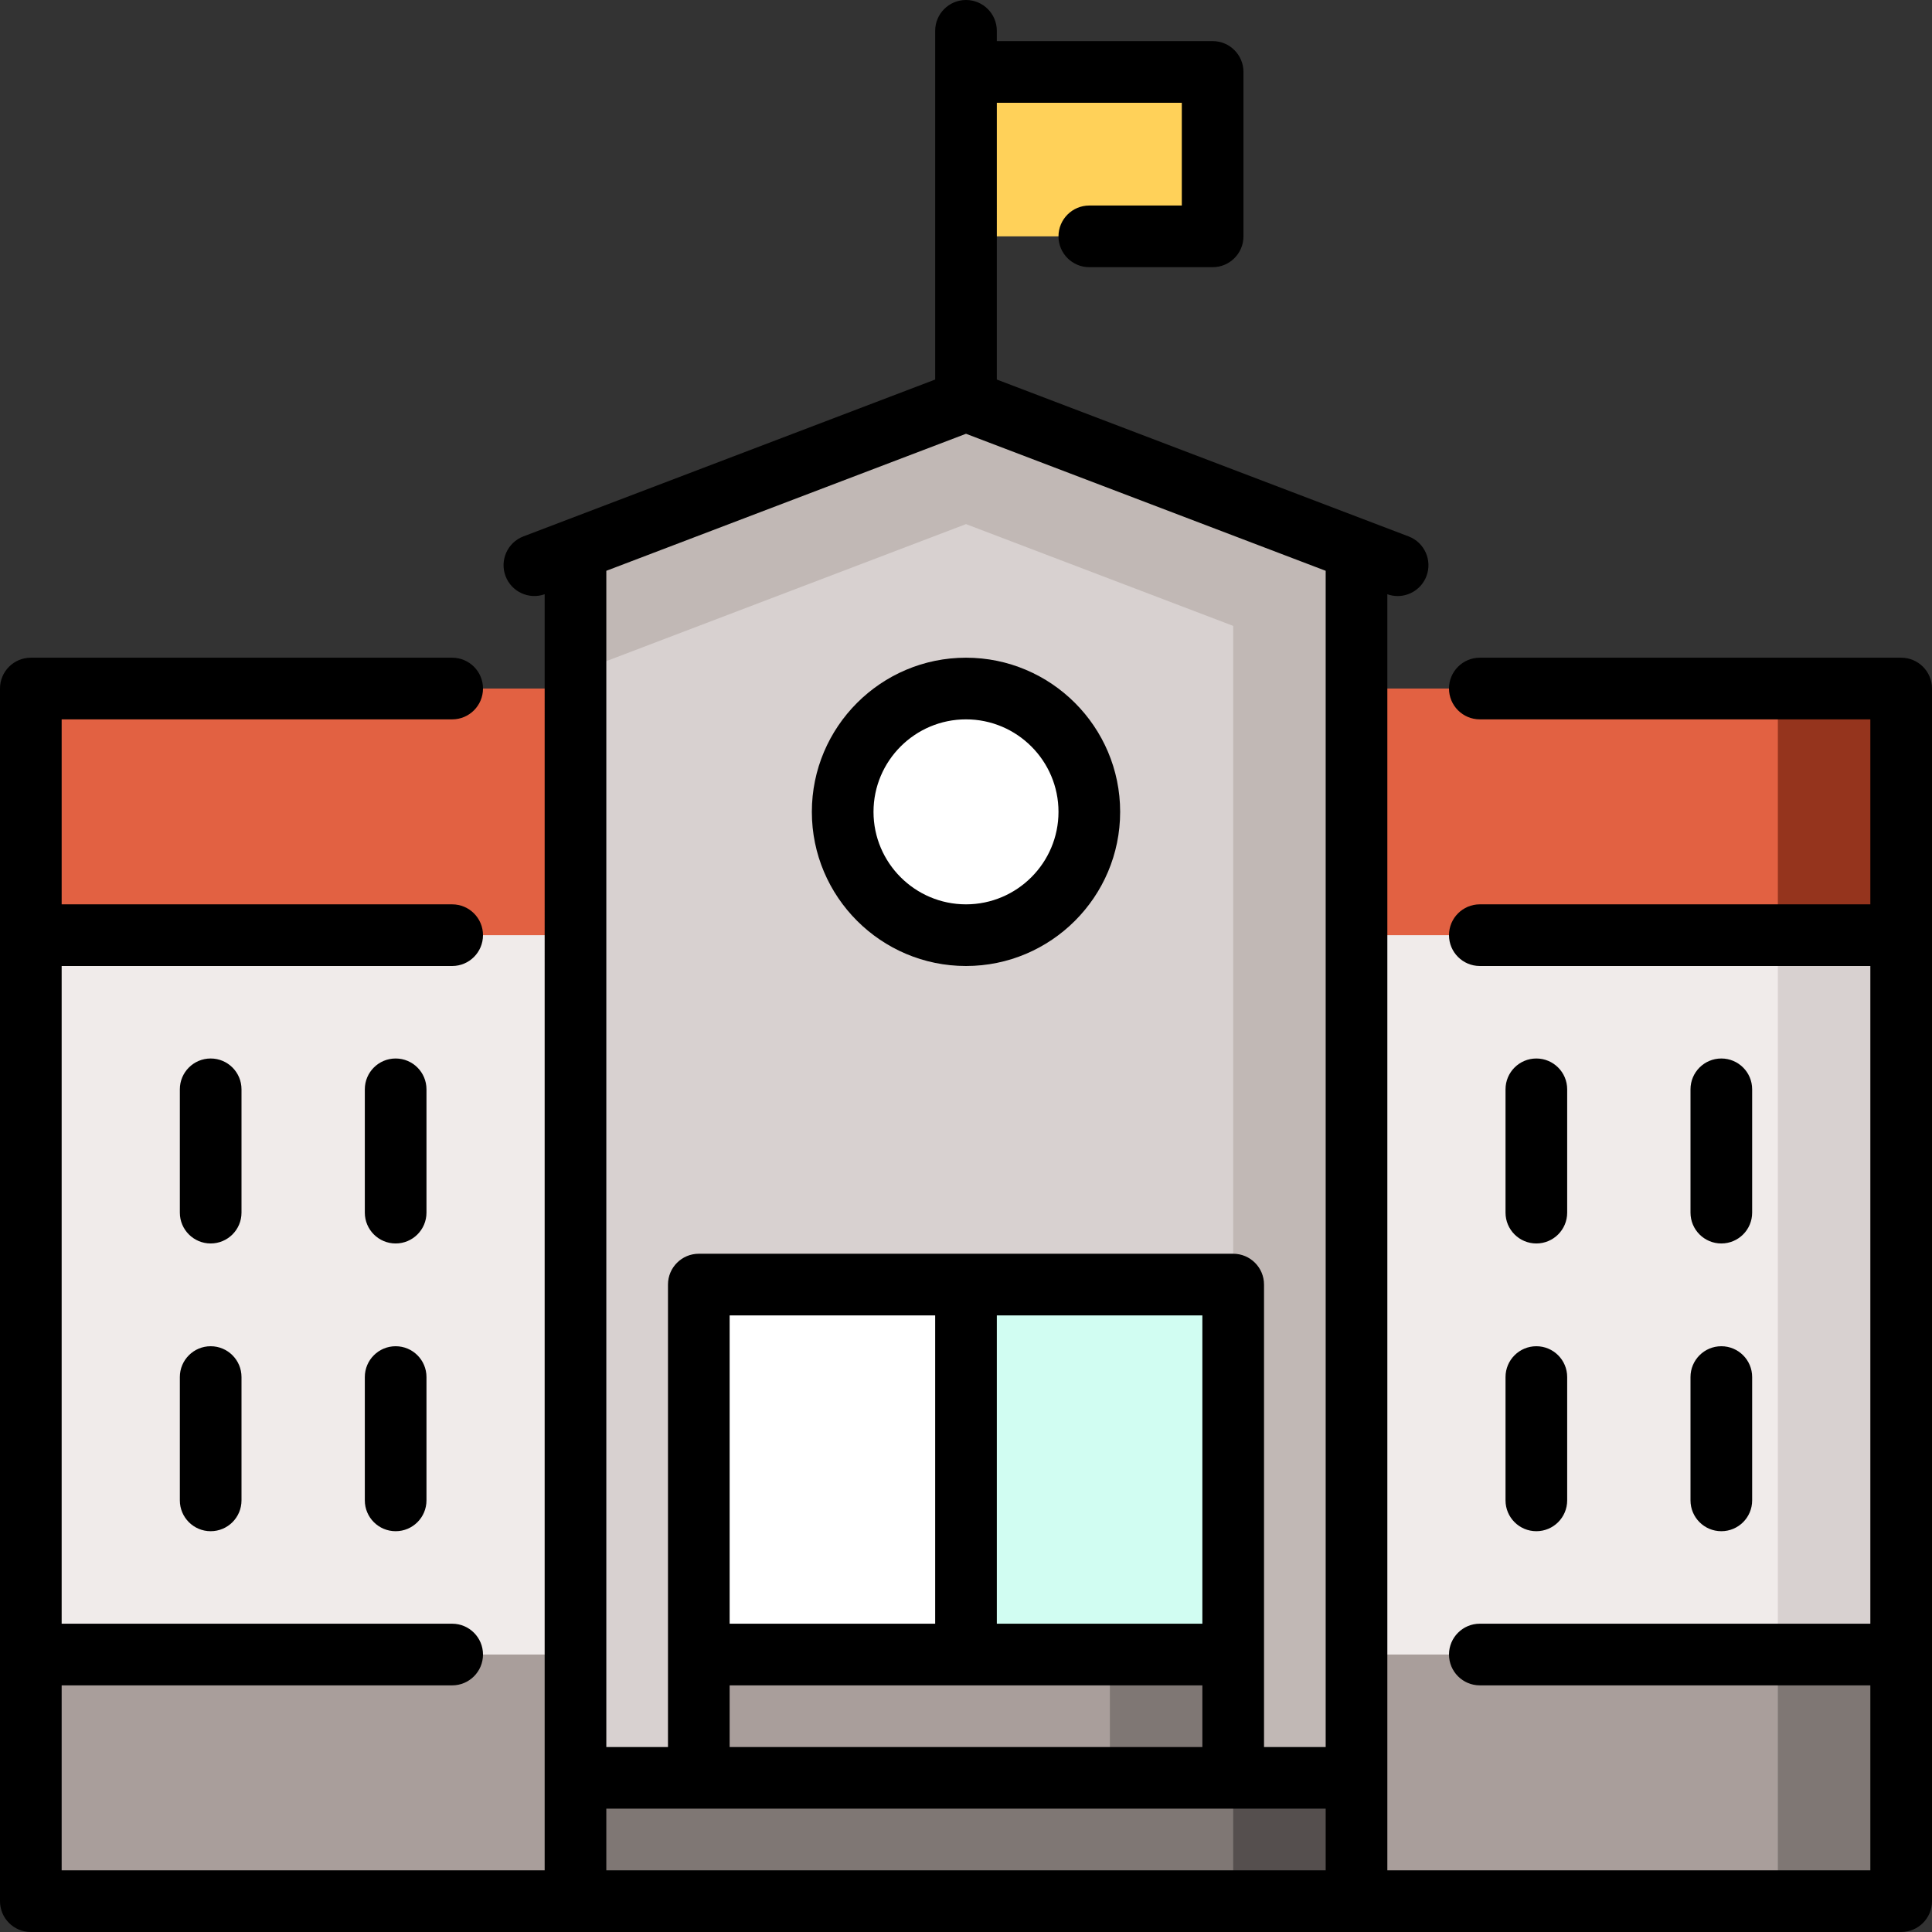 <?xml version="1.0" encoding="iso-8859-1"?>
<!-- Uploaded to: SVG Repo, www.svgrepo.com, Generator: SVG Repo Mixer Tools -->
<svg version="1.1" id="Layer_1" xmlns="http://www.w3.org/2000/svg" xmlns:xlink="http://www.w3.org/1999/xlink" 
	 viewBox="0 0 512 512" xml:space="preserve">
<rect x="0" y="0" width="512" height="512" fill="#333333" stroke="none"/>
<polygon style="fill:#D8D1D0;" points="449.362,460.255 503.83,438.468 503.83,247.83 449.362,226.043 "/>
<polygon style="fill:#F0EBEA;" points="471.149,226.043 8.17,247.83 8.17,438.468 471.149,460.255 "/>
<polygon style="fill:#7F7774;" points="471.149,503.83 503.83,503.83 503.83,438.468 471.149,438.468 449.362,471.149 "/>
<rect x="8.17" y="438.468" style="fill:#A99E9B;" width="462.979" height="65.362"/>
<polygon style="fill:#95341D;" points="471.149,182.468 449.362,215.149 471.149,247.83 503.83,247.83 503.83,182.468 "/>
<rect x="8.17" y="182.468" style="fill:#E26142;" width="462.979" height="65.362"/>
<polygon style="fill:#C1B8B5;" points="256,106.213 152.511,145.637 152.511,178.318 315.915,482.043 359.489,471.149 
	359.489,145.637 "/>
<polygon style="fill:#D8D1D0;" points="256,138.894 152.511,178.318 152.511,471.149 326.809,471.149 326.809,165.868 "/>
<circle style="fill:#FFFFFF;" cx="256" cy="215.149" r="32.681"/>
<rect x="256" y="19.064" style="fill:#FFD159;" width="65.362" height="43.574"/>
<rect x="185.191" y="340.426" style="fill:#FFFFFF;" width="70.809" height="98.043"/>
<rect x="256" y="340.426" style="fill:#D1FDF2;" width="70.809" height="98.043"/>
<polygon style="fill:#7F7774;" points="294.128,438.468 283.234,482.043 326.809,482.043 326.809,438.468 "/>
<rect x="185.191" y="438.468" style="fill:#A99E9B;" width="108.936" height="43.574"/>
<polygon style="fill:#554F4E;" points="326.809,471.149 315.915,487.489 326.809,503.83 359.489,503.83 359.489,471.149 "/>
<rect x="152.511" y="471.149" style="fill:#7F7774;" width="174.298" height="32.681"/>
<path d="M503.83,174.298H392.17c-4.513,0-8.17,3.657-8.17,8.17s3.657,8.17,8.17,8.17H495.66v49.021H392.17
	c-4.513,0-8.17,3.657-8.17,8.17c0,4.513,3.657,8.17,8.17,8.17H495.66v174.298H392.17c-4.513,0-8.17,3.657-8.17,8.17
	c0,4.513,3.657,8.17,8.17,8.17H495.66v49.021h-128V157.484c0.899,0.318,1.817,0.476,2.722,0.476c3.291,0,6.395-2.004,7.636-5.264
	c1.607-4.217-0.51-8.937-4.727-10.544l-109.121-41.57V27.234h49.021v27.234h-24.511c-4.513,0-8.17,3.657-8.17,8.17
	s3.657,8.17,8.17,8.17h32.681c4.513,0,8.17-3.657,8.17-8.17V19.064c0-4.513-3.657-8.17-8.17-8.17H264.17V8.17
	c0-4.513-3.657-8.17-8.17-8.17s-8.17,3.657-8.17,8.17v92.412l-109.121,41.57c-4.217,1.607-6.332,6.327-4.727,10.544
	c1.583,4.156,6.189,6.264,10.359,4.787V495.66h-128v-49.021H119.83c4.513,0,8.17-3.657,8.17-8.17c0-4.513-3.657-8.17-8.17-8.17
	H16.34V256H119.83c4.513,0,8.17-3.657,8.17-8.17c0-4.513-3.657-8.17-8.17-8.17H16.34v-49.021H119.83c4.513,0,8.17-3.657,8.17-8.17
	s-3.657-8.17-8.17-8.17H8.17c-4.513,0-8.17,3.657-8.17,8.17V503.83c0,4.513,3.657,8.17,8.17,8.17h495.66
	c4.513,0,8.17-3.657,8.17-8.17V182.468C512,177.955,508.343,174.298,503.83,174.298z M193.362,462.979v-16.34h125.277v16.34H193.362
	z M318.638,348.596v81.702H264.17v-81.702H318.638z M247.83,430.298h-54.468v-81.702h54.468V430.298z M334.979,340.426
	c0-4.513-3.657-8.17-8.17-8.17H185.191c-4.513,0-8.17,3.657-8.17,8.17v122.553h-16.34V151.268L256,114.955l95.319,36.313v311.711
	h-16.34V340.426z M160.681,479.319h190.638v16.34H160.681V479.319z"/>
<path d="M55.83,356.766c-4.513,0-8.17,3.657-8.17,8.17v32.681c0,4.513,3.657,8.17,8.17,8.17s8.17-3.657,8.17-8.17v-32.681
	C64,360.423,60.343,356.766,55.83,356.766z"/>
<path d="M104.851,356.766c-4.513,0-8.17,3.657-8.17,8.17v32.681c0,4.513,3.657,8.17,8.17,8.17s8.17-3.657,8.17-8.17v-32.681
	C113.021,360.423,109.364,356.766,104.851,356.766z"/>
<path d="M64,288.681c0-4.513-3.657-8.17-8.17-8.17s-8.17,3.657-8.17,8.17v32.681c0,4.513,3.657,8.17,8.17,8.17s8.17-3.657,8.17-8.17
	V288.681z"/>
<path d="M113.021,288.681c0-4.513-3.657-8.17-8.17-8.17s-8.17,3.657-8.17,8.17v32.681c0,4.513,3.657,8.17,8.17,8.17
	s8.17-3.657,8.17-8.17V288.681z"/>
<path d="M448,397.617c0,4.513,3.657,8.17,8.17,8.17s8.17-3.657,8.17-8.17v-32.681c0-4.513-3.657-8.17-8.17-8.17
	s-8.17,3.657-8.17,8.17V397.617z"/>
<path d="M398.979,397.617c0,4.513,3.657,8.17,8.17,8.17c4.513,0,8.17-3.657,8.17-8.17v-32.681c0-4.513-3.657-8.17-8.17-8.17
	c-4.513,0-8.17,3.657-8.17,8.17V397.617z"/>
<path d="M456.17,329.532c4.513,0,8.17-3.657,8.17-8.17v-32.681c0-4.513-3.657-8.17-8.17-8.17s-8.17,3.657-8.17,8.17v32.681
	C448,325.875,451.657,329.532,456.17,329.532z"/>
<path d="M407.149,329.532c4.513,0,8.17-3.657,8.17-8.17v-32.681c0-4.513-3.657-8.17-8.17-8.17c-4.513,0-8.17,3.657-8.17,8.17v32.681
	C398.979,325.875,402.636,329.532,407.149,329.532z"/>
<path d="M256,174.298c-22.526,0-40.851,18.325-40.851,40.851S233.474,256,256,256c22.526,0,40.851-18.325,40.851-40.851
	S278.526,174.298,256,174.298z M256,239.66c-13.515,0-24.511-10.996-24.511-24.511c0-13.515,10.996-24.511,24.511-24.511
	c13.515,0,24.511,10.996,24.511,24.511C280.511,228.664,269.515,239.66,256,239.66z"/>
</svg>
